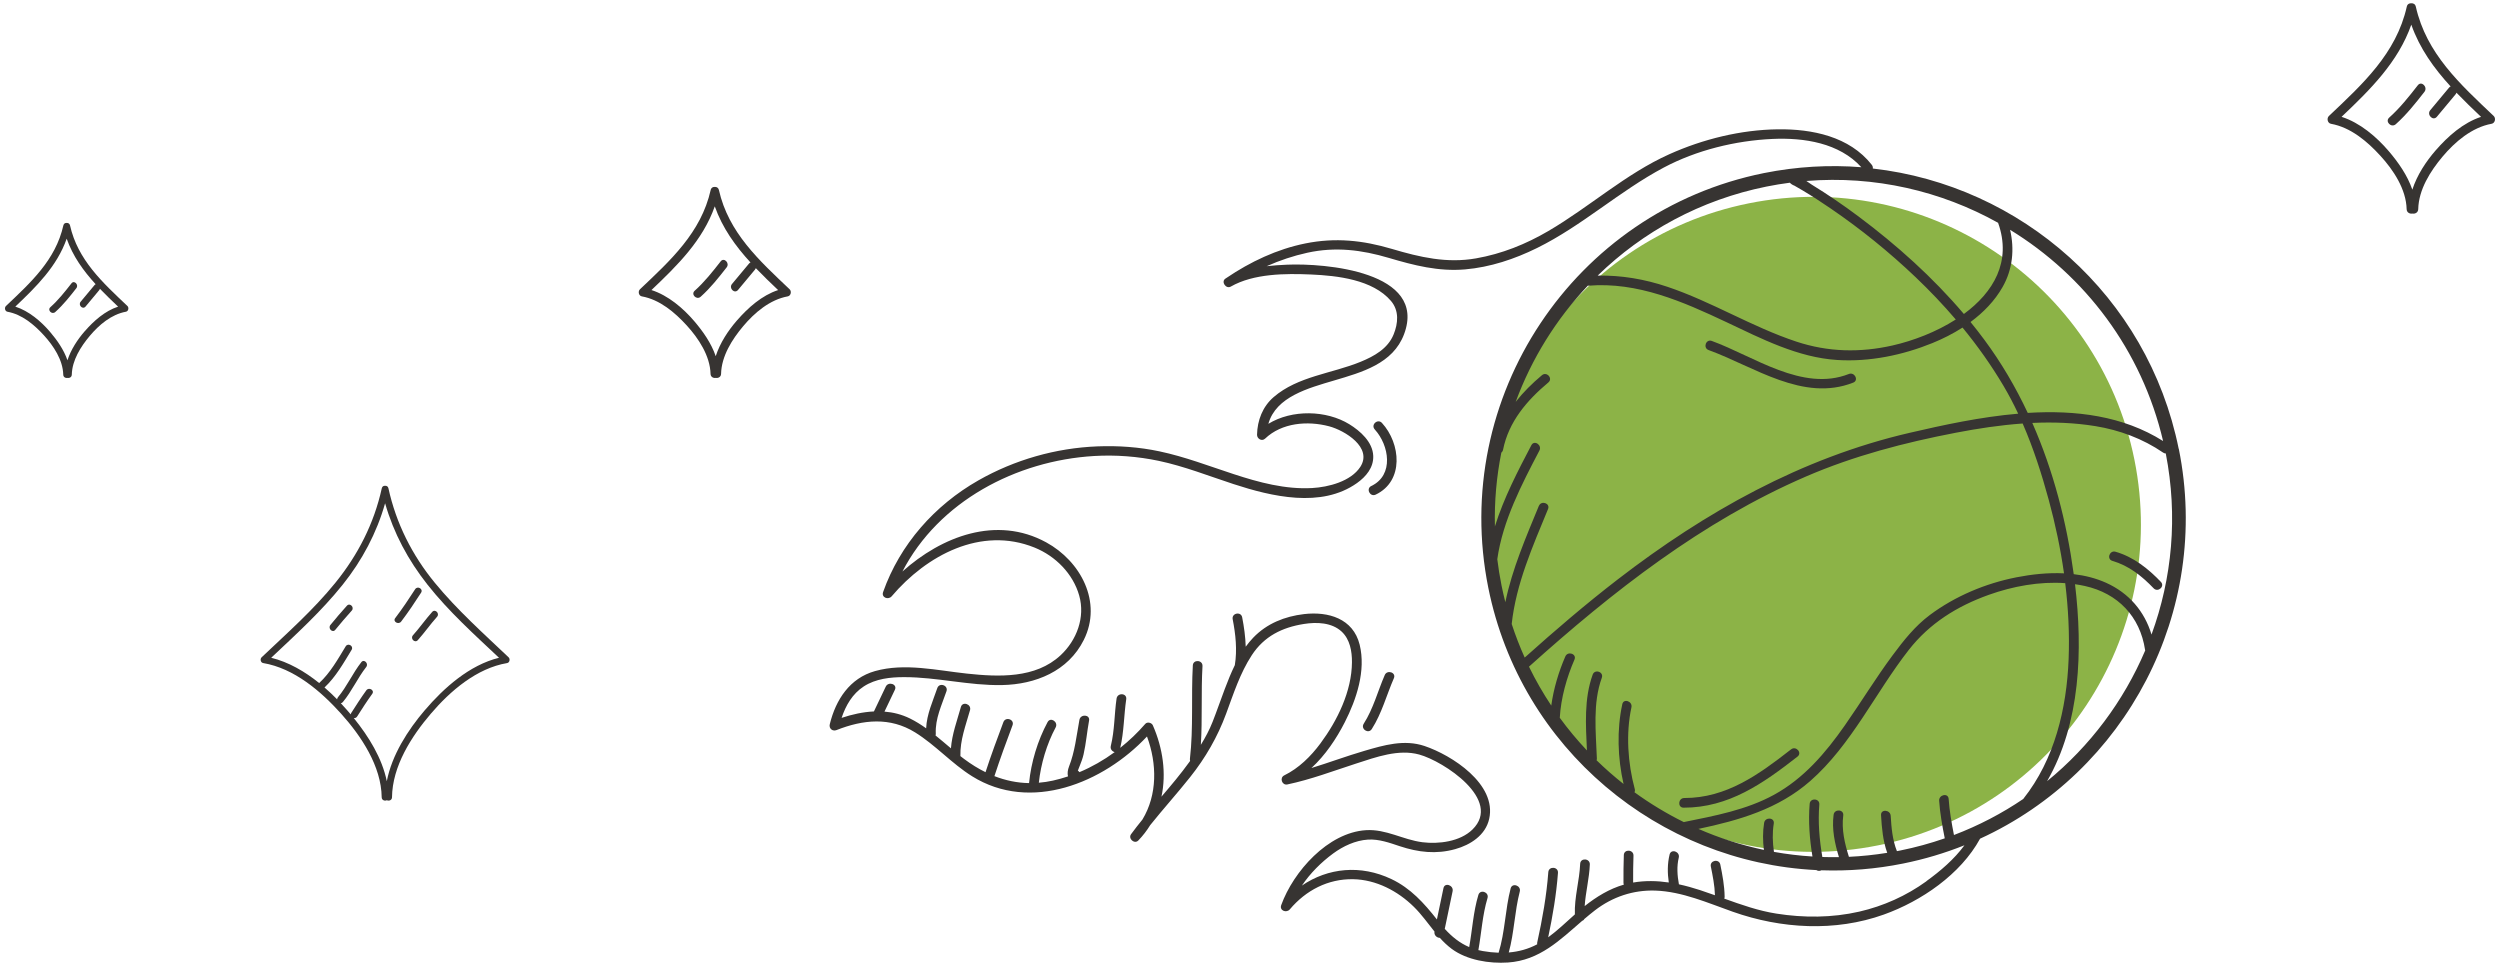 <svg width="396" height="153" viewBox="0 0 396 153" fill="none" xmlns="http://www.w3.org/2000/svg">
<path d="M80.561 104.117C76.549 100.308 72.398 96.603 68.88 92.319C65.277 87.934 62.74 82.888 61.526 77.339C61.46 77.043 61.23 76.93 61.001 76.95C60.771 76.93 60.542 77.043 60.476 77.339C59.254 82.911 56.701 87.903 53.118 92.319C49.631 96.623 45.445 100.315 41.441 104.117C41.164 104.382 41.273 104.957 41.682 105.027C46.585 105.856 50.81 109.471 54.036 113.055C57.215 116.588 60.402 121.362 60.46 126.292C60.464 126.763 60.958 126.918 61.277 126.755C61.6 126.914 62.087 126.763 62.094 126.292C62.149 121.374 65.156 116.669 68.242 113.055C71.316 109.448 75.507 105.845 80.324 105.031C80.732 104.961 80.841 104.385 80.565 104.121L80.561 104.117ZM67.273 112.514C64.604 115.646 62.075 119.58 61.269 123.747C60.526 120.078 58.382 116.638 56.036 113.739C56.23 113.771 56.437 113.704 56.569 113.494C57.343 112.28 58.121 111.066 58.966 109.899C59.378 109.327 58.433 108.786 58.024 109.35C57.18 110.518 56.402 111.732 55.627 112.946C55.585 113.016 55.557 113.082 55.546 113.152C55.367 112.934 55.184 112.724 55.001 112.514C54.674 112.136 54.336 111.763 53.985 111.389C54.094 111.378 54.207 111.327 54.304 111.21C55.74 109.49 56.627 107.413 58.009 105.654C58.437 105.109 57.67 104.331 57.238 104.883C55.857 106.642 54.966 108.724 53.534 110.44C53.444 110.549 53.406 110.666 53.402 110.778C52.767 110.132 52.098 109.498 51.402 108.895C53.196 107.218 54.433 105.004 55.697 102.93C56.063 102.327 55.122 101.782 54.756 102.382C53.519 104.409 52.324 106.572 50.557 108.195C48.277 106.358 45.705 104.864 42.958 104.191C46.884 100.487 50.9 96.841 54.281 92.615C57.363 88.763 59.662 84.436 61.001 79.72C62.347 84.44 64.654 88.732 67.721 92.615C71.067 96.856 75.117 100.494 79.043 104.191C74.355 105.35 70.312 108.953 67.269 112.522L67.273 112.514Z" fill="#373432"/>
<path d="M65.76 93.331C64.756 94.891 63.724 96.432 62.6 97.907C62.172 98.467 63.121 99.008 63.542 98.456C64.666 96.981 65.697 95.44 66.701 93.88C67.082 93.288 66.141 92.743 65.76 93.331Z" fill="#373432"/>
<path d="M68.46 96.926C67.39 98.121 66.475 99.436 65.409 100.631C64.942 101.152 65.709 101.926 66.18 101.401C67.25 100.207 68.164 98.888 69.23 97.697C69.697 97.175 68.931 96.401 68.46 96.926Z" fill="#373432"/>
<path d="M54.95 95.946C54.059 96.946 53.176 97.954 52.336 98.996C51.9 99.537 52.666 100.316 53.106 99.767C53.946 98.724 54.83 97.716 55.721 96.716C56.188 96.195 55.417 95.421 54.95 95.946Z" fill="#373432"/>
<path d="M113.868 30.088C113.787 29.728 113.504 29.584 113.221 29.608C112.938 29.584 112.655 29.728 112.574 30.088C111.054 36.848 106.202 41.245 101.369 45.824C101.024 46.15 101.163 46.854 101.666 46.946C104.509 47.459 106.883 49.477 108.777 51.548C110.646 53.591 112.478 56.362 112.55 59.225C112.564 59.718 113.01 59.929 113.384 59.857C113.758 59.929 114.204 59.718 114.218 59.225C114.281 56.41 115.954 53.773 117.709 51.683C119.507 49.535 121.947 47.459 124.781 46.946C125.28 46.854 125.423 46.15 125.078 45.824C120.25 41.245 115.393 36.853 113.873 30.088H113.868ZM116.755 50.733C115.345 52.354 114.051 54.31 113.37 56.42C112.67 54.363 111.351 52.488 109.97 50.872C108.211 48.815 105.847 46.797 103.191 45.944C107.333 42.012 111.322 38.08 113.221 32.686C114.429 36.114 116.477 38.953 118.879 41.576C118.792 41.609 118.711 41.672 118.634 41.763C117.738 42.837 116.846 43.911 115.949 44.984C115.398 45.646 116.342 46.6 116.899 45.934C117.795 44.86 118.687 43.786 119.584 42.712C119.646 42.635 119.689 42.554 119.718 42.472C120.854 43.656 122.048 44.802 123.256 45.948C120.686 46.787 118.49 48.743 116.755 50.738V50.733Z" fill="#373432"/>
<path d="M114.156 41.398C112.881 43.033 111.586 44.668 110.037 46.054C109.39 46.634 110.344 47.578 110.987 47.003C112.535 45.617 113.83 43.983 115.105 42.347C115.628 41.672 114.688 40.717 114.156 41.398Z" fill="#373432"/>
<path d="M11.089 35.701C11.023 35.409 10.793 35.296 10.564 35.312C10.334 35.292 10.105 35.409 10.038 35.701C8.805 41.187 4.867 44.751 0.945 48.471C0.665 48.736 0.778 49.308 1.186 49.382C3.494 49.798 5.42 51.436 6.957 53.117C8.474 54.775 9.964 57.023 10.019 59.346C10.027 59.751 10.393 59.918 10.696 59.86C10.999 59.918 11.361 59.747 11.373 59.346C11.424 57.062 12.782 54.922 14.202 53.226C15.661 51.479 17.642 49.794 19.941 49.378C20.346 49.304 20.462 48.732 20.182 48.467C16.26 44.751 12.322 41.187 11.089 35.697V35.701ZM13.431 52.456C12.287 53.771 11.237 55.358 10.684 57.07C10.116 55.405 9.046 53.88 7.926 52.568C6.498 50.895 4.579 49.261 2.424 48.568C5.786 45.378 9.019 42.187 10.564 37.81C11.544 40.592 13.206 42.895 15.155 45.024C15.085 45.051 15.019 45.101 14.957 45.175C14.229 46.047 13.505 46.919 12.778 47.79C12.33 48.327 13.097 49.101 13.548 48.56C14.276 47.689 14.999 46.817 15.727 45.946C15.778 45.883 15.813 45.817 15.836 45.751C16.758 46.712 17.727 47.642 18.708 48.572C16.622 49.253 14.84 50.841 13.435 52.459L13.431 52.456Z" fill="#373432"/>
<path d="M11.322 44.88C10.287 46.206 9.237 47.533 7.98 48.658C7.455 49.128 8.229 49.895 8.751 49.428C10.007 48.303 11.058 46.977 12.093 45.65C12.521 45.101 11.754 44.327 11.322 44.88Z" fill="#373432"/>
<path d="M236.392 93.306C242.054 121.387 269.406 139.566 297.487 133.904C325.573 128.242 343.747 100.89 338.09 72.809C332.428 44.728 305.076 26.549 276.995 32.211C248.913 37.873 230.735 65.225 236.397 93.306H236.392Z" fill="#8CB347"/>
<path d="M345.109 71.11C340.208 46.787 320.079 29.346 296.654 26.695C296.681 26.504 296.64 26.299 296.49 26.108C292.96 21.612 287.038 20.414 281.604 20.482C275.737 20.56 269.78 22.026 264.437 24.422C257.509 27.529 251.779 32.781 245.26 36.593C241.699 38.679 237.882 40.214 233.809 40.925C229.177 41.74 224.923 40.747 220.491 39.431C215.868 38.06 211.527 37.6 206.762 38.561C202.276 39.463 198.044 41.467 194.273 44.022C194.273 44.022 194.264 44.022 194.259 44.031C194.205 44.068 194.15 44.104 194.095 44.14C193.375 44.632 194.204 45.826 194.951 45.398C198.586 43.316 203.629 43.307 207.678 43.48C211.823 43.662 217.448 44.286 220.331 47.67C221.648 49.219 221.466 51.214 220.746 52.981C219.83 55.232 217.667 56.425 215.531 57.304C210.998 59.172 205.578 59.591 201.747 62.898C199.998 64.41 199.165 66.573 199.115 68.855C199.101 69.498 199.875 69.971 200.39 69.479C203.041 66.951 207.122 66.624 210.529 67.525C213.021 68.186 217.457 70.891 215.476 73.952C213.977 76.257 210.415 77.163 207.86 77.305C203.601 77.546 199.42 76.412 195.412 75.1C191.513 73.825 187.677 72.344 183.655 71.493C180.43 70.809 177.128 70.577 173.835 70.705C167.239 70.964 160.717 72.827 154.982 76.089C148.05 80.029 142.552 86.232 139.883 93.78C139.573 94.659 140.712 95.078 141.245 94.449C146.761 87.963 155.388 83.304 163.882 86.738C167.189 88.077 169.972 90.878 170.947 94.34C171.922 97.784 170.555 101.409 168.005 103.787C164.028 107.499 158.189 107.235 153.16 106.698C148.423 106.192 143.313 104.976 138.612 106.297C134.594 107.426 132.394 110.824 131.438 114.71C131.269 115.388 131.861 115.898 132.508 115.643C136.731 113.976 140.976 113.548 144.948 116.008C148.186 118.016 150.742 120.936 153.98 122.959C163.236 128.739 174.769 124.029 181.683 116.659C183.291 120.995 183.336 125.892 180.963 129.814C180.348 130.574 179.738 131.344 179.16 132.137C178.649 132.834 179.702 133.763 180.307 133.134C181.041 132.374 181.665 131.558 182.189 130.706C184.247 128.137 186.457 125.687 188.511 123.104C190.948 120.043 192.865 116.723 194.218 113.052C195.389 109.886 196.423 106.638 198.281 103.787C200.24 100.785 203.087 99.382 206.544 98.836C208.548 98.517 210.953 98.585 212.524 100.052C213.836 101.277 214.164 103.181 214.15 104.894C214.119 109.499 211.841 114.14 209.154 117.761C207.632 119.811 205.728 121.692 203.419 122.822C202.64 123.205 203.068 124.434 203.916 124.257C207.646 123.473 211.213 122.111 214.829 120.941C217.963 119.93 221.516 118.613 224.809 119.52C228.653 120.576 238.041 126.698 233.231 131.403C231.277 133.312 227.883 133.735 225.301 133.408C222.222 133.016 219.557 131.299 216.369 131.499C210.347 131.877 204.868 138.049 202.945 143.369C202.627 144.248 203.779 144.667 204.307 144.043C206.858 141.023 210.352 139.197 214.337 139.265C217.986 139.333 221.411 141.133 223.966 143.652C225.182 144.845 226.157 146.243 227.223 147.56C227.114 148.143 227.619 148.557 228.07 148.557C228.64 149.19 229.255 149.782 229.951 150.302C232.375 152.096 235.923 152.657 238.861 152.461C243.871 152.124 247.092 148.899 250.608 145.87C250.758 145.82 250.881 145.724 250.954 145.574C251.505 145.105 252.061 144.644 252.639 144.198C255.418 142.062 258.693 140.955 262.205 141.069C266.45 141.215 270.527 143.027 274.476 144.421C282.119 147.122 290.687 147.633 298.407 144.863C304.315 142.745 310.555 138.509 313.643 132.847C336.664 122.316 350.333 96.955 345.122 71.092L345.109 71.11ZM320.508 126.539C317.123 128.839 313.438 130.77 309.507 132.264C309.134 130.369 308.797 128.47 308.665 126.539C308.596 125.555 307.098 125.869 307.162 126.839C307.298 128.848 307.658 130.82 308.05 132.793C305.782 133.581 303.436 134.227 301.022 134.715C300.835 134.751 300.653 134.783 300.471 134.82C299.765 133.043 299.601 131.125 299.487 129.222C299.427 128.247 297.902 128.128 297.956 129.112C298.075 131.148 298.248 133.175 298.936 135.088C296.904 135.416 294.877 135.626 292.868 135.721C292.199 133.594 291.684 131.417 291.971 129.171C292.099 128.188 290.568 128.087 290.441 129.062C290.145 131.353 290.623 133.59 291.288 135.767C290.409 135.781 289.53 135.776 288.66 135.749C288.191 132.998 287.954 130.233 288.181 127.436C288.263 126.448 286.733 126.347 286.651 127.327C286.423 130.128 286.642 132.911 287.093 135.671C285.034 135.544 282.998 135.298 280.994 134.938C280.775 133.449 280.725 131.941 280.966 130.451C281.126 129.472 279.595 129.376 279.436 130.342C279.204 131.754 279.226 133.198 279.4 134.624C275.819 133.868 272.349 132.747 269.033 131.299C275.46 129.937 281.663 128.169 286.747 123.71C293.269 117.989 297.068 109.699 302.356 102.94C305.649 98.727 310.018 96.012 315.023 94.222C318.818 92.864 323.049 92.081 327.13 92.372C327.622 96.381 327.827 100.421 327.668 104.447C327.354 112.277 325.45 120.294 320.498 126.53L320.508 126.539ZM319.378 91.452C314.486 92.418 309.699 94.427 305.695 97.41C303.336 99.168 301.527 101.459 299.783 103.81C297.114 107.404 294.786 111.239 292.222 114.901C289.165 119.274 285.722 123.314 280.985 125.906C276.63 128.288 271.624 129.222 266.81 130.196C266.778 130.201 266.751 130.215 266.723 130.224C263.986 128.871 261.371 127.29 258.902 125.496C258.975 125.359 259.003 125.186 258.948 124.986C257.841 120.891 257.518 116.204 258.42 112.04C258.625 111.084 257.176 110.578 256.971 111.544C256.088 115.602 256.233 120.098 257.172 124.184C255.687 123.009 254.256 121.756 252.899 120.431C252.926 120.349 252.945 120.258 252.945 120.148C252.79 115.935 252.261 111.403 253.728 107.358C254.065 106.424 252.612 105.932 252.28 106.862C250.899 110.679 251.186 114.855 251.369 118.868C249.834 117.242 248.399 115.52 247.069 113.698C247.251 110.565 248.153 107.34 249.396 104.479C249.793 103.573 248.335 103.081 247.948 103.983C246.896 106.397 246.089 109.089 245.721 111.763C244.418 109.804 243.234 107.745 242.19 105.6C255.441 93.702 269.629 82.57 286.091 75.469C293.693 72.189 301.682 70.108 309.799 68.546C313.283 67.876 316.827 67.334 320.389 67.084C322.097 71.001 323.414 75.105 324.53 79.213C325.564 83.017 326.383 86.897 326.939 90.815C324.393 90.692 321.806 90.974 319.387 91.448L319.378 91.452ZM243.757 80.124C241.708 85.112 239.535 90.104 238.446 95.383C238.223 94.509 238.023 93.625 237.841 92.732C237.563 91.343 237.339 89.958 237.171 88.578C238.023 82.497 241.043 76.713 243.844 71.365C244.299 70.5 243.029 69.639 242.569 70.518C240.432 74.594 238.191 78.894 236.793 83.385C236.697 79.414 237.053 75.506 237.809 71.707C237.936 71.597 238.041 71.447 238.082 71.247C238.975 66.787 241.867 63.421 245.265 60.575C246.021 59.941 245.001 58.794 244.245 59.431C242.696 60.729 241.284 62.123 240.086 63.654C242.61 56.812 246.504 50.545 251.505 45.256C251.528 45.256 251.546 45.256 251.569 45.256C259.381 44.605 266.555 47.771 273.455 51.023C279.012 53.647 284.779 56.63 291.019 57.022C296.139 57.345 301.372 56.261 306.1 54.339C307.731 53.674 309.348 52.863 310.865 51.888C313.256 54.803 315.443 57.887 317.365 61.135C318.207 62.56 318.977 64.027 319.679 65.526C313.753 66.031 307.836 67.316 302.461 68.564C285.339 72.536 270.094 81.113 256.261 91.771C251.173 95.693 246.294 99.874 241.512 104.16C240.737 102.439 240.05 100.667 239.453 98.84C240.15 92.445 242.787 86.528 245.21 80.63C245.588 79.714 244.135 79.222 243.762 80.133L243.757 80.124ZM316.495 35.286C318.699 41.449 315.72 46.327 311.079 49.734C306.164 43.94 300.443 38.811 294.372 34.275C291.976 32.484 289.507 30.795 286.956 29.232C286.751 29.105 286.46 28.891 286.127 28.667C296.954 27.788 307.467 30.253 316.495 35.29V35.286ZM283.522 28.941C283.54 28.968 283.558 28.995 283.581 29.014C283.713 29.15 283.868 29.232 284.027 29.323C284.096 29.364 284.164 29.387 284.228 29.405C284.674 29.651 285.111 29.911 285.549 30.171C287.052 31.068 288.518 32.024 289.962 33.013C294.74 36.27 299.25 39.923 303.44 43.913C305.668 46.035 307.795 48.267 309.794 50.608C306.702 52.585 303.076 53.97 299.801 54.717C294.64 55.888 289.562 55.774 284.542 54.111C277.491 51.779 271.128 47.775 264.081 45.416C260.51 44.218 256.816 43.58 253.068 43.658C260.205 36.707 269.351 31.66 279.823 29.551C281.058 29.3 282.292 29.1 283.522 28.941ZM321.92 66.992C325.249 66.838 328.579 66.96 331.877 67.493C335.716 68.113 339.424 69.489 342.64 71.693C342.781 71.789 342.922 71.83 343.059 71.83C345.004 81.769 344.056 91.621 340.8 100.512C339.697 96.845 337.242 93.948 333.594 92.309C331.977 91.584 330.251 91.156 328.479 90.947C328.479 90.928 328.474 90.906 328.47 90.888C327.354 82.689 325.254 74.563 321.92 66.997V66.992ZM342.635 69.862C336.272 65.854 328.761 64.934 321.195 65.403C319.287 61.34 317.014 57.454 314.322 53.824C313.616 52.868 312.883 51.925 312.131 51.005C314.176 49.497 315.962 47.661 317.214 45.457C318.831 42.61 319.105 39.453 318.399 36.402C330.232 43.648 339.251 55.423 342.635 69.867V69.862ZM305.144 139.593C301.942 141.902 298.348 143.519 294.504 144.403C290.213 145.387 285.722 145.401 281.39 144.717C278.543 144.271 275.828 143.314 273.123 142.34C273.164 142.249 273.187 142.144 273.182 142.021C273.155 140.304 272.84 138.627 272.499 136.947C272.303 135.977 270.8 136.282 270.996 137.247C271.296 138.75 271.606 140.267 271.647 141.807C270.859 141.524 270.067 141.247 269.269 140.987C268.172 140.632 267.06 140.317 265.94 140.076C265.685 138.696 265.58 137.225 265.917 135.849C266.149 134.897 264.701 134.391 264.464 135.352C264.109 136.806 264.118 138.309 264.336 139.784C262.469 139.511 260.579 139.47 258.688 139.794C258.688 138.377 258.684 136.96 258.743 135.544C258.784 134.555 257.254 134.451 257.213 135.434C257.153 136.897 257.158 138.359 257.158 139.821C257.158 139.935 257.181 140.035 257.217 140.126C254.926 140.786 252.876 142.044 251.013 143.524C251.159 141.319 251.742 139.151 251.829 136.933C251.87 135.945 250.339 135.84 250.298 136.824C250.189 139.52 249.36 142.135 249.46 144.84C248.071 146.075 246.732 147.373 245.233 148.471C245.944 145.105 246.527 141.693 246.782 138.259C246.855 137.27 245.324 137.165 245.251 138.149C244.974 141.884 244.309 145.606 243.502 149.259C243.475 149.372 243.475 149.477 243.493 149.577C242.063 150.338 240.546 150.743 238.988 150.871C239.854 147.737 239.913 144.371 240.733 141.224C240.983 140.272 239.53 139.771 239.284 140.727C238.419 144.052 238.401 147.637 237.38 150.912C236.556 150.885 235.718 150.794 234.88 150.648C234.638 150.607 234.406 150.552 234.174 150.498C234.666 147.746 234.816 144.941 235.622 142.253C235.905 141.306 234.456 140.809 234.174 141.757C233.363 144.458 233.217 147.264 232.721 150.019C231.204 149.372 229.979 148.375 228.849 147.131C229.264 145.146 229.678 143.164 230.093 141.178C230.293 140.222 228.845 139.716 228.644 140.682C228.298 142.335 227.952 143.989 227.606 145.642C225.56 143.05 223.447 140.695 220.4 139.247C215.531 136.933 210.352 137.452 206.22 140.276C207.546 138.313 209.263 136.601 211.158 135.202C212.757 134.027 214.688 133.121 216.683 132.993C218.418 132.884 220.113 133.503 221.734 134.041C224.672 135.011 227.496 135.343 230.512 134.501C232.921 133.831 235.308 132.296 235.886 129.714C237.121 124.198 229.956 119.611 225.633 118.162C222.436 117.092 219.229 118.021 216.1 118.941C213.285 119.766 210.529 120.795 207.728 121.656C209.937 119.624 211.682 117.014 213.012 114.409C214.866 110.774 216.382 106.224 215.371 102.12C214.342 97.97 210.397 96.823 206.557 97.273C203.501 97.633 200.677 98.758 198.523 100.995C198.085 101.45 197.689 101.933 197.32 102.439C197.279 100.872 197.056 99.305 196.76 97.779C196.573 96.809 195.07 97.114 195.257 98.084C195.721 100.476 195.99 102.935 195.598 105.354C194.988 106.597 194.478 107.891 193.995 109.162C193.339 110.884 192.751 112.633 192.073 114.345C191.576 115.607 190.93 116.819 190.214 117.985C190.474 113.835 190.237 109.663 190.474 105.509C190.529 104.52 188.998 104.416 188.944 105.399C188.666 110.328 189.053 115.274 188.484 120.189C188.47 120.317 188.484 120.426 188.515 120.526C188.474 120.581 188.438 120.64 188.397 120.695C187.021 122.608 185.505 124.402 183.974 126.193C184.771 122.499 184.197 118.499 182.608 114.887C182.426 114.473 181.733 114.291 181.414 114.66C180.216 116.04 178.886 117.32 177.447 118.458C178.044 115.921 178.021 113.325 178.394 110.756C178.536 109.777 177.01 109.676 176.864 110.651C176.5 113.147 176.563 115.694 175.953 118.153C175.825 118.659 176.172 119.032 176.563 119.137C174.828 120.408 172.956 121.483 170.979 122.312C170.92 122.212 170.833 122.13 170.728 122.075C170.824 121.806 170.938 121.537 171.043 121.278C171.28 120.695 171.494 120.116 171.635 119.501C172.036 117.752 172.182 115.908 172.509 114.136C172.687 113.165 171.157 113.07 170.979 114.026C170.514 116.559 170.268 119.055 169.321 121.455C169.13 121.938 169.048 122.535 169.171 122.981C168.387 123.241 167.595 123.469 166.789 123.646C166.032 123.815 165.29 123.924 164.552 123.983C164.862 121.018 165.809 117.843 167.212 115.229C167.677 114.363 166.406 113.507 165.937 114.382C164.37 117.292 163.322 120.749 163.003 124.043C161.095 124.011 159.268 123.624 157.515 122.94C158.398 120.23 159.382 117.556 160.384 114.883C160.735 113.953 159.282 113.462 158.936 114.386C157.947 117.014 156.977 119.647 156.107 122.316C154.941 121.742 153.812 121.041 152.718 120.221C152.518 120.071 152.322 119.92 152.126 119.766C152.062 117.233 152.973 114.905 153.652 112.487C153.916 111.539 152.468 111.038 152.204 111.99C151.593 114.172 150.796 116.295 150.628 118.536C149.817 117.853 149.011 117.16 148.186 116.495C148.214 116.413 148.232 116.318 148.227 116.213C148.122 113.817 149.166 111.708 149.922 109.49C150.241 108.551 148.792 108.059 148.469 108.993C147.749 111.098 146.797 113.134 146.701 115.366C145.895 114.792 145.052 114.259 144.151 113.812C142.839 113.166 141.477 112.828 140.101 112.719C140.652 111.567 141.199 110.414 141.75 109.262C142.178 108.369 140.721 107.886 140.302 108.765C139.678 110.073 139.054 111.385 138.43 112.692C136.703 112.774 134.977 113.156 133.31 113.712C133.975 111.735 135.018 109.904 136.822 108.729C138.703 107.504 141.044 107.253 143.235 107.258C148.423 107.258 153.515 108.615 158.713 108.515C164.019 108.415 169.198 106.329 171.676 101.359C174.655 95.379 171.179 88.888 165.709 85.904C157.834 81.609 149.143 84.971 142.944 90.528C148.683 79.441 160.949 72.959 173.32 72.231C176.741 72.03 180.198 72.294 183.551 73C187.595 73.857 191.467 75.396 195.384 76.676C201.419 78.648 209.29 80.534 214.943 76.521C216.373 75.505 217.594 74.062 217.521 72.212C217.435 70.012 215.476 68.272 213.74 67.202C210.087 64.956 204.649 64.838 200.909 67.134C202.116 62.825 207.277 61.472 211.326 60.269C215.69 58.976 220.65 57.623 222.404 52.941C226.13 42.983 209.823 41.663 203.843 41.927C202.809 41.972 201.729 42.041 200.645 42.164C202.709 41.243 204.858 40.524 207.072 40.036C211.536 39.057 215.676 39.572 220.003 40.856C223.984 42.036 227.87 43.034 232.06 42.674C236.055 42.328 239.904 41.043 243.484 39.276C250.603 35.764 256.52 30.271 263.526 26.549C268.741 23.78 274.886 22.277 280.766 22.008C285.758 21.78 291.347 22.641 294.836 26.486C289.794 26.085 284.615 26.372 279.413 27.415C249.26 33.491 229.669 62.966 235.75 93.119C240.892 118.645 262.811 136.601 287.708 137.821C287.945 137.981 288.268 137.985 288.523 137.853C292.777 137.999 297.109 137.662 301.459 136.783C304.834 136.104 308.077 135.125 311.17 133.89C309.539 136.113 307.367 137.967 305.158 139.561L305.144 139.593ZM324.261 123.733C329.572 114.527 329.923 102.94 328.684 92.541C329.212 92.618 329.736 92.705 330.255 92.823C335.466 93.985 338.987 97.651 339.779 102.944C339.784 102.976 339.793 103.003 339.802 103.031C336.391 111.057 331.057 118.19 324.261 123.737V123.733Z" fill="#373432"/>
<path d="M270.645 55.45C277.846 58.069 285.617 63.731 293.552 60.606C294.472 60.247 293.775 58.88 292.859 59.24C285.526 62.128 277.792 56.42 271.141 54.002C270.212 53.665 269.716 55.118 270.645 55.45Z" fill="#373432"/>
<path d="M283.704 118.7C278.634 122.653 273.492 126.416 266.787 126.407C265.803 126.407 265.694 127.937 266.682 127.937C273.843 127.946 279.304 124.075 284.729 119.843C285.508 119.237 284.487 118.094 283.708 118.7H283.704Z" fill="#373432"/>
<path d="M334.6 88.842C337.206 89.598 339.283 91.252 341.137 93.188C341.82 93.898 342.968 92.882 342.28 92.167C340.258 90.054 337.948 88.218 335.097 87.394C334.149 87.121 333.653 88.569 334.6 88.842Z" fill="#373432"/>
<path d="M219.343 106.934C218.223 109.513 217.539 112.25 216.013 114.637C215.481 115.47 216.756 116.318 217.289 115.484C218.888 112.979 219.616 110.127 220.792 107.426C221.188 106.52 219.73 106.033 219.343 106.93V106.934Z" fill="#373432"/>
<path d="M217.753 68.017C220.054 70.532 220.837 75.255 217.216 76.981C216.323 77.405 217.016 78.776 217.908 78.348C222.436 76.194 221.876 70.24 218.901 66.993C218.236 66.264 217.088 67.279 217.758 68.013L217.753 68.017Z" fill="#373432"/>
<path d="M382.663 1.047C382.573 0.651 382.261 0.493 381.95 0.519C381.639 0.493 381.327 0.651 381.237 1.047C379.564 8.491 374.221 13.332 368.899 18.375C368.519 18.734 368.672 19.51 369.226 19.61C372.357 20.175 374.97 22.398 377.056 24.678C379.115 26.927 381.137 29.979 381.211 33.131C381.227 33.675 381.718 33.907 382.13 33.828C382.541 33.907 383.032 33.675 383.048 33.131C383.117 30.032 384.959 27.128 386.886 24.826C388.866 22.461 391.554 20.175 394.674 19.605C395.223 19.504 395.381 18.728 395.001 18.369C389.685 13.327 384.336 8.491 382.663 1.042V1.047ZM385.841 23.781C384.289 25.565 382.863 27.719 382.114 30.043C381.343 27.783 379.891 25.713 378.37 23.934C376.433 21.669 373.83 19.446 370.905 18.506C375.467 14.177 379.859 9.848 381.95 3.908C383.28 7.683 385.535 10.809 388.18 13.697C388.085 13.734 387.995 13.802 387.911 13.903C386.923 15.085 385.941 16.268 384.954 17.451C384.347 18.179 385.387 19.23 386 18.496C386.987 17.313 387.969 16.131 388.956 14.948C389.025 14.864 389.072 14.774 389.104 14.684C390.355 15.988 391.67 17.25 393 18.512C390.17 19.436 387.752 21.59 385.841 23.786V23.781Z" fill="#373432"/>
<path d="M382.985 13.502C381.581 15.302 380.155 17.102 378.45 18.628C377.737 19.267 378.788 20.307 379.495 19.673C381.2 18.148 382.626 16.347 384.03 14.547C384.606 13.802 383.571 12.752 382.985 13.502Z" fill="#373432"/>
</svg>
